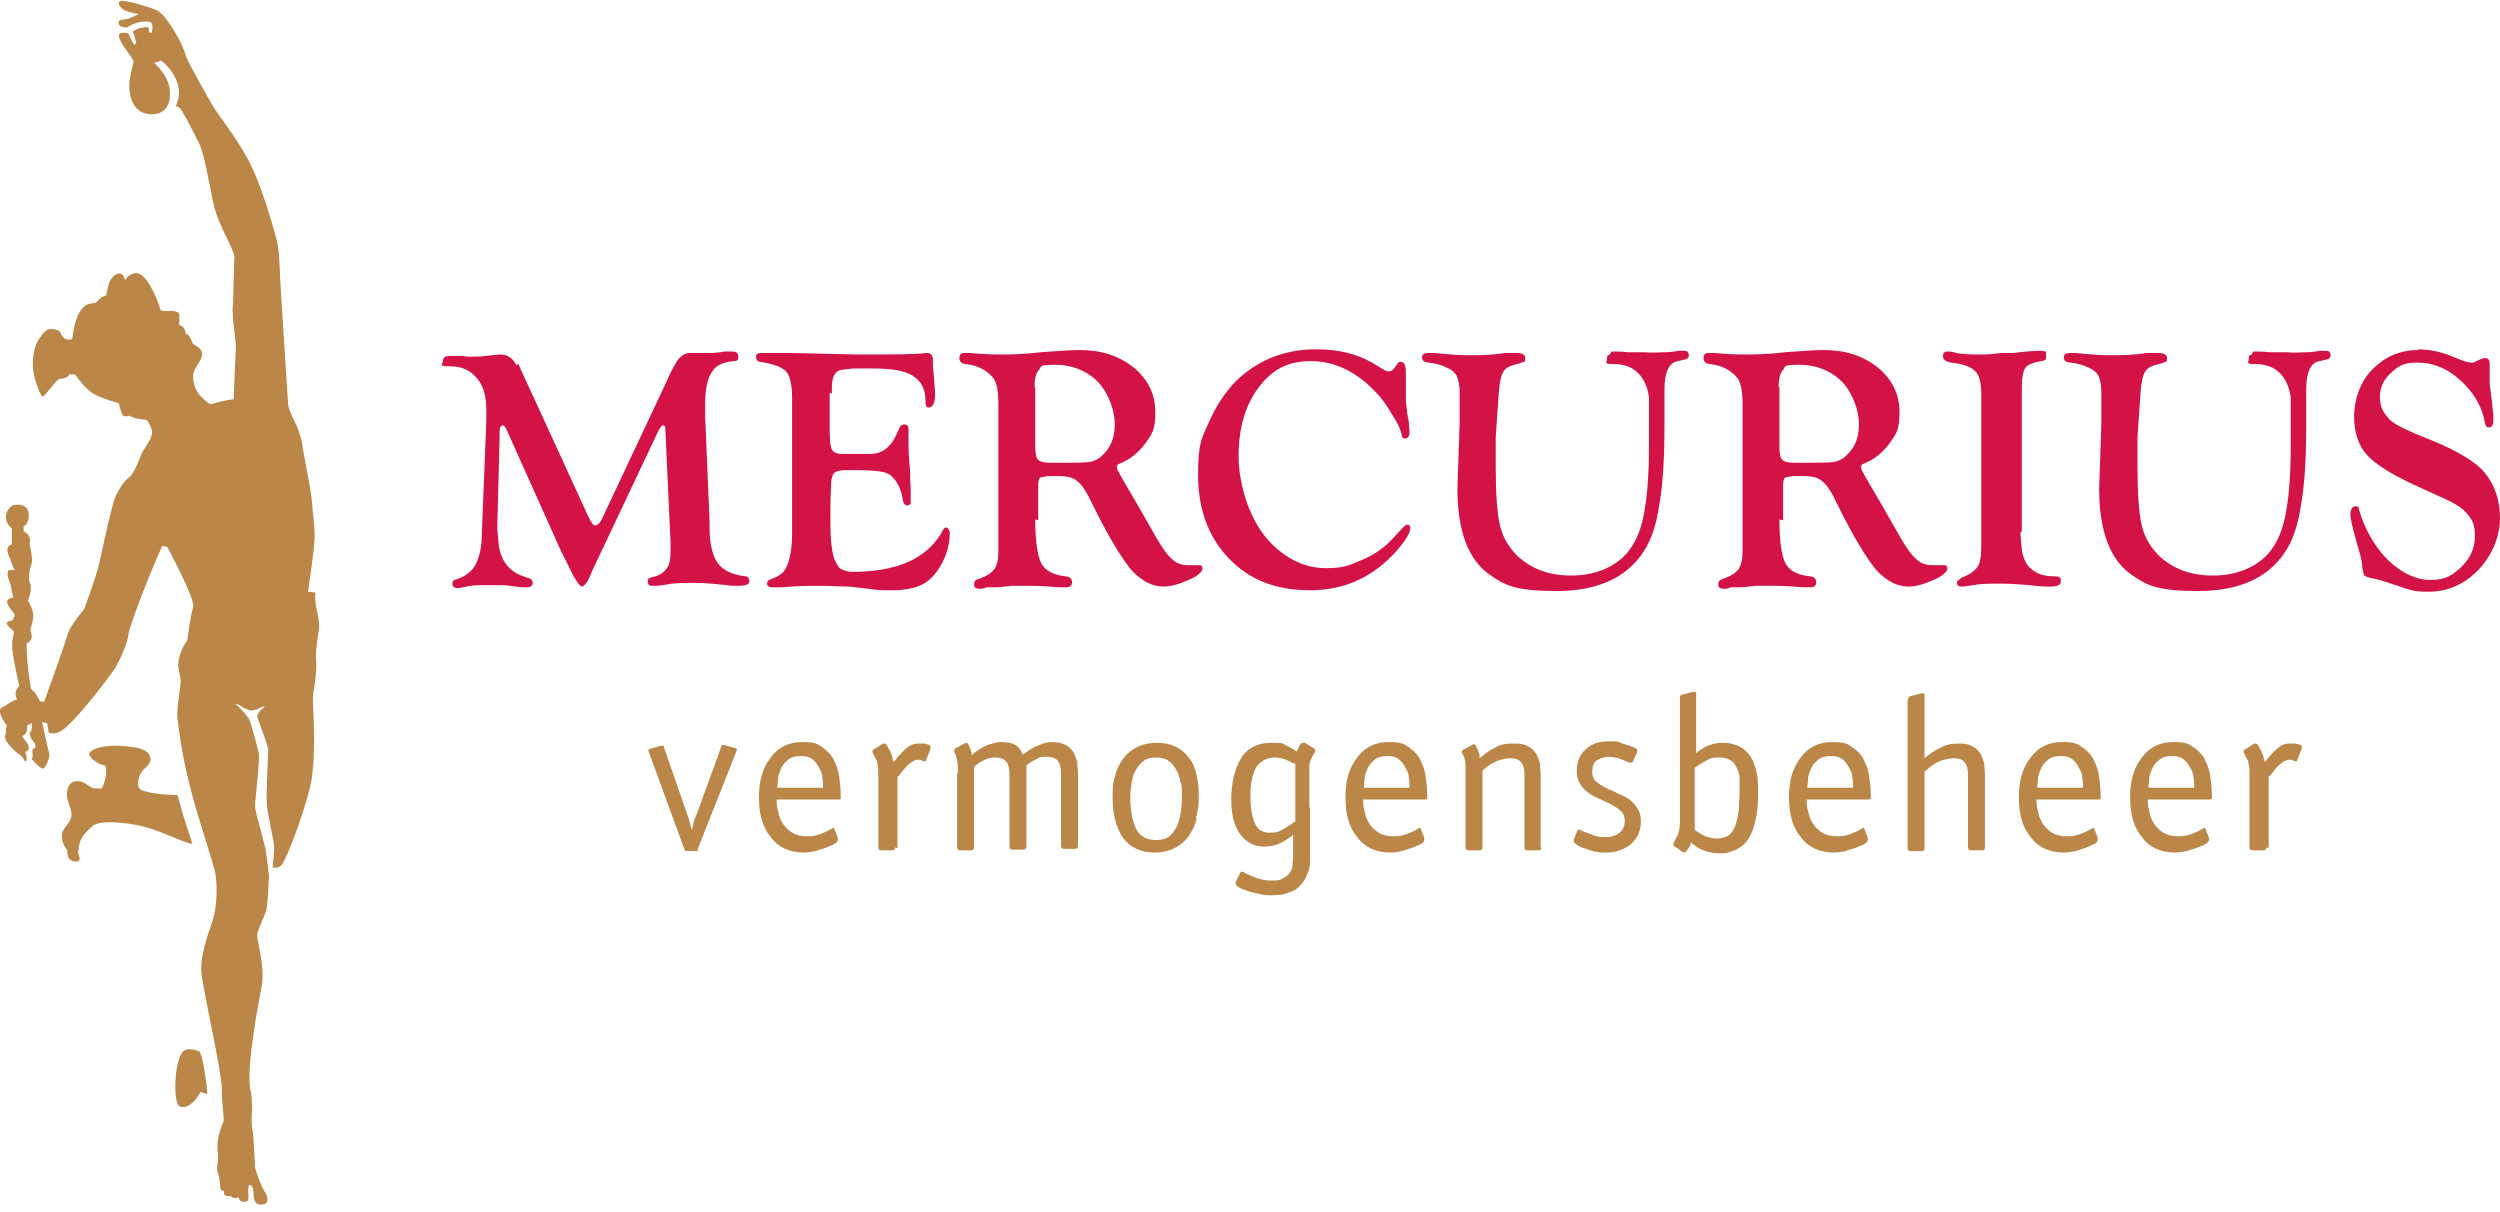 <svg width="198" height="96" viewBox="0 0 198 96" fill="none" xmlns="http://www.w3.org/2000/svg">
<path d="M41.026 28.775L46.57 40.854C46.803 41.38 47.037 41.671 47.154 41.613C47.329 41.613 47.504 41.438 47.679 41.088L52.756 30.292C53.222 29.242 53.573 28.6 53.806 28.366C54.039 28.133 54.273 27.958 54.623 27.958C54.973 27.958 54.973 27.958 55.206 27.958C55.44 27.958 55.732 27.958 56.023 27.958C56.315 27.958 56.84 27.958 57.366 27.841C57.657 27.841 57.832 27.841 58.008 27.841C58.299 27.841 58.474 27.958 58.474 28.25C58.474 28.542 58.358 28.6 58.124 28.6C57.307 28.658 56.665 28.95 56.373 29.475C56.023 30 55.848 30.817 55.848 32.043V32.977L56.199 41.321V41.846C56.199 43.072 56.432 44.005 56.84 44.589C57.249 45.172 58.008 45.523 58.999 45.639C59.233 45.639 59.35 45.814 59.35 46.048C59.35 46.281 59.058 46.398 58.416 46.398C57.774 46.398 57.949 46.398 57.541 46.34C56.432 46.223 55.673 46.164 55.206 46.164C54.273 46.164 53.456 46.164 52.872 46.281C52.289 46.398 51.88 46.398 51.647 46.398C51.413 46.398 51.297 46.281 51.297 46.048C51.297 45.814 51.413 45.756 51.705 45.698C52.23 45.581 52.581 45.347 52.814 44.997C53.047 44.706 53.106 44.239 53.106 43.597C53.106 42.955 53.106 43.072 53.106 42.955L52.697 34.027C52.697 33.793 52.639 33.677 52.522 33.677C52.406 33.677 52.23 33.91 51.997 34.435L46.92 45.172L46.745 45.581C46.512 46.164 46.278 46.398 46.103 46.456C45.928 46.456 45.578 45.989 45.111 44.997L44.411 43.597L40.093 33.968L39.976 33.793C39.976 33.735 39.859 33.677 39.801 33.677C39.684 33.677 39.568 33.852 39.568 34.202V34.61L39.392 41.438V41.963L39.509 43.247C39.743 44.589 40.443 45.347 41.61 45.698C42.018 45.814 42.194 45.931 42.194 46.164C42.194 46.398 42.018 46.515 41.727 46.515C41.435 46.515 41.202 46.515 40.851 46.456L39.918 46.34C39.684 46.34 39.334 46.34 38.867 46.34C38.05 46.34 37.408 46.34 36.942 46.456C36.65 46.515 36.416 46.573 36.241 46.573C35.95 46.573 35.833 46.456 35.833 46.223C35.833 45.989 35.95 45.931 36.183 45.873C36.883 45.639 37.408 45.231 37.7 44.647C37.992 44.064 38.167 43.247 38.167 42.138L38.517 33.327V32.451C38.517 31.401 38.284 30.526 37.759 29.942C37.233 29.3 36.533 29.008 35.599 29.008C34.666 29.008 35.074 28.892 35.074 28.6C35.074 28.308 35.249 28.191 35.658 28.191C36.066 28.191 35.833 28.191 35.95 28.191H36.708C36.825 28.25 37.058 28.25 37.233 28.25C37.642 28.25 38.05 28.25 38.459 28.191C39.042 28.133 39.451 28.075 39.626 28.075C40.209 28.075 40.618 28.366 40.91 28.95L41.026 28.775Z" fill="#D31245"/>
<path d="M65.71 31.11V34.027C65.71 34.844 65.769 35.37 65.885 35.603C66.002 35.836 66.294 35.953 66.761 35.953H67.169H67.753H68.92C69.795 35.953 70.495 35.486 70.962 34.494L71.254 33.852C71.312 33.677 71.487 33.619 71.662 33.619C71.838 33.619 71.954 33.736 71.954 33.969C71.954 34.202 71.954 34.261 71.954 34.553C71.954 34.786 71.954 34.961 71.954 35.136C71.954 35.428 71.954 36.128 72.071 37.178C72.071 37.879 72.129 38.462 72.129 38.987V39.688C72.129 39.804 72.129 39.921 72.129 39.921C72.129 39.921 72.013 39.979 71.896 40.038C71.662 40.038 71.546 39.863 71.487 39.513C71.371 38.754 71.079 38.17 70.671 37.762C70.437 37.529 70.145 37.412 69.795 37.353C69.445 37.295 68.803 37.237 67.928 37.237H66.994C66.586 37.237 66.294 37.295 66.119 37.412C65.944 37.529 65.885 37.82 65.827 38.17C65.827 38.637 65.769 39.337 65.769 40.271V41.497C65.769 42.78 65.885 43.656 66.061 44.239C66.236 44.648 66.411 44.94 66.586 45.056C66.819 45.173 67.111 45.29 67.519 45.29C71.137 45.29 73.53 44.181 74.697 41.964C74.755 41.847 74.814 41.788 74.872 41.788C74.989 41.788 75.047 41.788 75.105 41.905C75.164 41.964 75.222 42.08 75.222 42.197C75.222 43.072 74.989 43.947 74.522 44.764C74.113 45.465 73.647 45.99 73.063 46.282C72.48 46.573 71.662 46.748 70.729 46.748C69.795 46.748 69.503 46.748 68.803 46.632L67.228 46.457C66.644 46.457 65.885 46.398 64.894 46.398C63.901 46.398 63.26 46.398 61.917 46.515C61.567 46.515 61.276 46.515 61.1 46.515C60.925 46.515 60.75 46.398 60.75 46.223C60.75 46.048 60.867 45.932 61.042 45.873C61.567 45.698 61.917 45.465 62.093 45.231C62.267 44.998 62.443 44.648 62.559 44.064C62.676 43.597 62.734 42.956 62.734 42.139V31.46C62.734 30.468 62.559 29.767 62.267 29.417C61.917 29.067 61.276 28.834 60.225 28.659C59.992 28.659 59.875 28.484 59.875 28.25C59.875 28.017 60.05 27.959 60.342 27.959C60.634 27.959 60.517 27.959 60.75 27.959C60.925 27.959 61.159 27.959 61.392 27.959H62.734L67.87 28.075C70.787 28.075 72.596 28.075 73.296 27.959C73.355 27.959 73.413 27.959 73.472 27.959C73.705 27.959 73.88 28.134 73.88 28.425C73.88 28.717 73.88 29.009 73.938 29.534C73.997 30.293 74.055 30.876 74.055 31.226C74.055 31.927 73.88 32.277 73.53 32.277C73.355 32.277 73.296 32.102 73.296 31.693C73.296 30.818 72.946 30.176 72.304 29.767C71.662 29.359 70.612 29.184 69.153 29.184H67.519L66.586 29.301C66.119 29.417 65.885 29.884 65.885 30.643V31.168L65.71 31.11Z" fill="#D31245"/>
<path d="M81.991 41.146C81.991 42.838 82.166 44.005 82.458 44.588C82.749 45.172 83.391 45.522 84.325 45.639C84.675 45.639 84.909 45.814 84.909 46.106C84.909 46.397 84.734 46.514 84.442 46.514C84.15 46.514 84.15 46.514 83.917 46.514C83.158 46.456 82.399 46.397 81.699 46.397C80.999 46.397 80.59 46.397 80.124 46.397L79.015 46.514H78.14C77.906 46.631 77.731 46.631 77.614 46.631C77.264 46.631 77.148 46.514 77.148 46.281C77.148 46.047 77.264 45.931 77.439 45.872C78.023 45.697 78.49 45.405 78.723 45.114C78.957 44.822 79.073 44.297 79.073 43.655V41.846V32.101C79.073 31.05 78.957 30.292 78.665 29.942C78.198 29.358 77.498 28.95 76.506 28.833C76.156 28.833 75.981 28.599 75.981 28.366C75.981 28.133 76.097 27.957 76.331 27.957C76.564 27.957 76.564 27.957 76.797 27.957C77.498 28.016 78.256 28.074 79.073 28.074C79.89 28.074 81.057 28.074 82.399 27.899C83.917 27.782 84.967 27.724 85.55 27.724C87.243 27.724 88.643 28.191 89.81 29.125C90.919 30.058 91.503 31.225 91.503 32.626C91.503 34.026 91.269 34.318 90.744 35.077C90.219 35.777 89.577 36.361 88.702 36.711C88.527 36.769 88.41 36.886 88.468 37.002C88.468 37.119 88.468 37.178 88.585 37.352C88.643 37.469 88.76 37.703 88.935 37.994L90.16 40.095L91.561 42.546C92.028 43.363 92.436 43.947 92.845 44.297C93.195 44.647 93.662 44.764 94.129 44.764C94.595 44.764 94.537 44.764 94.712 44.764C94.829 44.764 94.945 44.764 95.004 44.764C95.179 44.764 95.237 44.88 95.237 45.055C95.237 45.23 94.887 45.639 94.129 45.931C93.37 46.281 92.728 46.456 92.145 46.456C91.211 46.456 90.394 45.989 89.577 45.114C88.818 44.18 87.768 42.488 86.543 39.978C86.076 38.986 85.667 38.345 85.317 38.111C85.025 37.819 84.5 37.703 83.8 37.703H82.983L82.399 37.819C82.283 37.878 82.224 38.111 82.224 38.461V41.204L81.991 41.146ZM81.991 30.642V35.31C81.991 35.894 82.049 36.244 82.224 36.419C82.399 36.594 82.749 36.652 83.275 36.652C84.85 36.652 85.842 36.652 86.251 36.594C86.659 36.536 87.009 36.361 87.301 36.069C87.943 35.485 88.293 34.668 88.293 33.618C88.293 32.568 87.826 31.167 86.951 30.233C86.076 29.358 84.909 28.891 83.567 28.891C82.224 28.891 82.516 29.008 82.283 29.3C82.049 29.533 81.933 30 81.933 30.7L81.991 30.642Z" fill="#D31245"/>
<path d="M104.283 27.666C105.975 27.666 107.434 28.017 108.659 28.717L109.535 29.242C109.71 29.359 109.885 29.417 110.001 29.417C110.118 29.417 110.293 29.359 110.41 29.184L110.702 28.775C110.702 28.717 110.818 28.659 110.935 28.659C111.227 28.659 111.344 28.95 111.344 29.534V30.526V31.751L111.46 32.802L111.577 33.385C111.577 33.677 111.635 33.969 111.635 34.202C111.635 34.552 111.519 34.727 111.285 34.727C111.052 34.727 111.052 34.611 110.993 34.377C110.935 34.027 110.702 33.502 110.235 32.802C109.826 32.101 109.418 31.518 109.009 31.109C107.434 29.417 105.683 28.6 103.816 28.6C101.949 28.6 100.723 29.3 99.673 30.701C98.622 32.101 98.097 33.91 98.097 36.128C98.097 38.345 98.972 41.38 100.723 43.072C102.007 44.356 103.466 44.998 104.983 44.998C106.5 44.998 106.85 44.764 107.842 44.356C108.834 43.947 109.651 43.364 110.235 42.722L111.11 41.788C111.227 41.672 111.344 41.555 111.46 41.555C111.635 41.555 111.694 41.672 111.694 41.846C111.694 42.197 111.344 42.78 110.643 43.597C108.776 45.698 106.5 46.748 103.758 46.748C101.015 46.748 98.972 45.931 97.339 44.239C95.705 42.547 94.888 40.329 94.888 37.645C94.888 34.961 95.18 34.727 95.821 33.269C96.463 31.868 97.28 30.701 98.272 29.826C99.965 28.367 101.949 27.666 104.224 27.666H104.283Z" fill="#D31245"/>
<path d="M127.624 27.842C127.682 27.842 127.799 27.842 127.916 27.842C128.091 27.842 128.441 27.842 128.966 27.9H130.425C130.425 27.959 131.767 27.9 131.767 27.9C132.234 27.9 132.642 27.842 132.934 27.784C133.109 27.784 133.226 27.784 133.401 27.784C133.634 27.784 133.751 27.9 133.751 28.134C133.751 28.367 133.634 28.426 133.401 28.484L132.876 28.601C132.176 28.717 131.825 29.476 131.825 30.877V32.044V33.678C131.825 36.245 131.709 38.346 131.417 39.98C131.184 41.555 130.775 42.781 130.192 43.656C128.849 45.757 126.515 46.807 123.306 46.807C120.096 46.807 119.221 46.399 117.996 45.523C116.303 44.356 115.428 42.08 115.428 38.696L115.603 33.502V31.052C115.603 30.468 115.486 30.001 115.37 29.768C115.253 29.534 115.019 29.301 114.611 29.126C114.144 28.892 113.677 28.776 113.152 28.717C112.802 28.717 112.627 28.542 112.627 28.309C112.627 28.076 112.802 27.959 113.094 27.959C113.386 27.959 113.386 27.959 113.619 27.959C114.728 28.076 115.661 28.134 116.245 28.134C117.12 28.134 118.112 28.134 119.163 27.959C119.571 27.959 119.921 27.959 120.096 27.959C120.563 27.959 120.797 28.076 120.797 28.367C120.797 28.659 120.797 28.601 120.68 28.659C120.621 28.659 120.446 28.776 120.155 28.834C119.629 28.951 119.221 29.126 119.046 29.476C118.871 29.768 118.754 30.351 118.696 31.227L118.462 34.611V37.004C118.462 39.163 118.579 40.738 118.812 41.672C119.046 42.606 119.513 43.364 120.213 44.065C121.322 45.056 122.664 45.582 124.414 45.582C126.165 45.582 127.566 45.056 128.616 44.065C129.316 43.364 129.841 42.372 130.133 41.03C130.425 39.688 130.6 37.821 130.6 35.311V31.46C130.483 30.643 130.192 30.001 129.725 29.534C129.258 29.067 128.616 28.834 127.799 28.834C126.982 28.834 127.274 28.717 127.274 28.426C127.274 28.134 127.332 28.134 127.507 28.076L127.624 27.842Z" fill="#D31245"/>
<path d="M140.928 41.146C140.928 42.838 141.104 44.005 141.395 44.588C141.687 45.172 142.329 45.522 143.263 45.639C143.613 45.639 143.846 45.814 143.846 46.106C143.846 46.397 143.671 46.514 143.379 46.514C143.088 46.514 143.088 46.514 142.854 46.514C142.096 46.456 141.337 46.397 140.637 46.397C139.936 46.397 139.528 46.397 139.061 46.397L137.952 46.514H137.077C136.844 46.631 136.669 46.631 136.552 46.631C136.202 46.631 136.085 46.514 136.085 46.281C136.085 46.047 136.202 45.931 136.377 45.872C136.96 45.697 137.427 45.405 137.661 45.114C137.894 44.822 138.011 44.297 138.011 43.655V41.846V32.101C138.011 31.05 137.894 30.292 137.602 29.942C137.135 29.358 136.435 28.95 135.443 28.833C135.093 28.833 134.918 28.599 134.918 28.366C134.918 28.133 135.035 27.957 135.268 27.957C135.502 27.957 135.502 27.957 135.735 27.957C136.435 28.016 137.194 28.074 138.011 28.074C138.828 28.074 139.995 28.074 141.337 27.899C142.854 27.782 143.904 27.724 144.488 27.724C146.18 27.724 147.581 28.191 148.748 29.125C149.857 30.058 150.44 31.225 150.44 32.626C150.44 34.026 150.207 34.318 149.682 35.077C149.156 35.777 148.514 36.361 147.639 36.711C147.464 36.769 147.347 36.886 147.406 37.002C147.406 37.119 147.406 37.178 147.522 37.352C147.581 37.469 147.698 37.703 147.873 37.994L149.098 40.095L150.499 42.546C150.965 43.363 151.374 43.947 151.782 44.297C152.132 44.647 152.599 44.764 153.124 44.764C153.65 44.764 153.533 44.764 153.708 44.764C153.825 44.764 153.941 44.764 154 44.764C154.175 44.764 154.233 44.88 154.233 45.055C154.233 45.23 153.883 45.639 153.124 45.931C152.366 46.281 151.724 46.456 151.14 46.456C150.207 46.456 149.39 45.989 148.573 45.114C147.814 44.18 146.764 42.488 145.538 39.978C145.072 38.986 144.663 38.345 144.313 38.111C144.021 37.819 143.496 37.703 142.796 37.703H141.979L141.395 37.819C141.279 37.878 141.22 38.111 141.22 38.461V41.204L140.928 41.146ZM140.928 30.642V35.31C140.928 35.894 140.987 36.244 141.162 36.419C141.337 36.594 141.687 36.652 142.212 36.652C143.788 36.652 144.78 36.652 145.188 36.594C145.597 36.536 145.947 36.361 146.239 36.069C146.881 35.485 147.231 34.668 147.231 33.618C147.231 32.568 146.764 31.167 145.889 30.233C145.013 29.358 143.846 28.891 142.504 28.891C141.162 28.891 141.454 29.008 141.22 29.3C140.987 29.533 140.87 30 140.87 30.7L140.928 30.642Z" fill="#D31245"/>
<path d="M160.01 42.197L160.127 43.539C160.243 44.239 160.477 44.765 160.944 45.115C161.352 45.465 161.936 45.64 162.578 45.64C163.219 45.64 163.219 45.757 163.219 46.048C163.219 46.34 162.928 46.457 162.344 46.457C161.761 46.457 161.761 46.457 161.294 46.399C160.127 46.282 159.193 46.224 158.434 46.224C157.676 46.224 156.801 46.224 156.334 46.34C155.867 46.399 155.575 46.457 155.342 46.457C155.108 46.457 154.992 46.34 154.992 46.165V46.048L155.342 45.757C155.984 45.523 156.392 45.232 156.625 44.881C156.859 44.531 156.917 44.006 156.917 43.189V41.964V31.227C156.917 30.41 156.801 29.826 156.509 29.476C156.217 29.126 155.692 28.892 154.933 28.776C154.466 28.717 154.175 28.659 154.058 28.542C153.941 28.484 153.883 28.367 153.883 28.192C153.883 27.959 154 27.842 154.233 27.842C154.408 27.842 154.641 27.842 154.933 27.959C155.283 28.017 155.809 28.076 156.567 28.076C157.326 28.076 157.676 28.076 158.434 27.959H159.426C160.36 27.842 161.06 27.784 161.586 27.784C162.111 27.784 162.052 27.9 162.052 28.134C162.052 28.367 162.052 28.426 161.994 28.484C161.994 28.484 161.819 28.601 161.644 28.601C161.002 28.717 160.594 28.892 160.418 29.126C160.243 29.359 160.127 29.884 160.127 30.643V42.08L160.01 42.197Z" fill="#D31245"/>
<path d="M178.45 27.842C178.508 27.842 178.625 27.842 178.742 27.842C178.917 27.842 179.267 27.842 179.792 27.9H181.251C181.251 27.959 182.593 27.9 182.593 27.9C183.06 27.9 183.41 27.842 183.76 27.784C183.935 27.784 184.052 27.784 184.227 27.784C184.461 27.784 184.577 27.9 184.577 28.134C184.577 28.367 184.461 28.426 184.227 28.484L183.702 28.601C183.002 28.717 182.652 29.476 182.652 30.877V32.044V33.678C182.652 36.245 182.535 38.346 182.243 39.98C182.01 41.555 181.601 42.781 181.018 43.656C179.676 45.757 177.341 46.807 174.132 46.807C170.922 46.807 170.047 46.399 168.822 45.523C167.129 44.356 166.254 42.08 166.254 38.696L166.429 33.502V31.052C166.429 30.468 166.312 30.001 166.196 29.768C166.079 29.534 165.846 29.301 165.437 29.126C164.97 28.892 164.503 28.776 163.978 28.717C163.628 28.717 163.453 28.542 163.453 28.309C163.453 28.076 163.628 27.959 163.92 27.959C164.212 27.959 164.212 27.959 164.445 27.959C165.554 28.076 166.488 28.134 167.071 28.134C167.946 28.134 168.938 28.134 169.989 27.959C170.397 27.959 170.747 27.959 170.922 27.959C171.389 27.959 171.623 28.076 171.623 28.367C171.623 28.659 171.623 28.601 171.506 28.659C171.448 28.659 171.273 28.776 170.981 28.834C170.456 28.951 170.047 29.126 169.872 29.476C169.697 29.768 169.58 30.351 169.522 31.227L169.289 34.611V37.004C169.289 39.163 169.405 40.738 169.639 41.672C169.872 42.606 170.339 43.364 171.039 44.065C172.148 45.056 173.49 45.582 175.241 45.582C176.991 45.582 178.392 45.056 179.442 44.065C180.142 43.364 180.668 42.372 180.959 41.03C181.251 39.688 181.426 37.821 181.426 35.311V31.46C181.309 30.643 181.018 30.001 180.551 29.534C180.084 29.067 179.442 28.834 178.625 28.834C177.808 28.834 178.1 28.717 178.1 28.426C178.1 28.134 178.158 28.134 178.333 28.076L178.45 27.842Z" fill="#D31245"/>
<path d="M191.522 27.666C192.339 27.666 193.214 27.842 193.973 28.133L194.848 28.483C195.257 28.659 195.548 28.717 195.723 28.717C195.898 28.717 195.957 28.717 196.132 28.6L196.657 28.367C196.715 28.367 196.774 28.367 196.89 28.367C197.066 28.367 197.182 28.542 197.182 28.834V29.942C197.182 30.117 197.182 30.292 197.182 30.409L197.357 31.751L197.474 32.977C197.474 33.093 197.474 33.152 197.474 33.269C197.474 33.677 197.357 33.852 197.124 33.852C196.89 33.852 196.832 33.677 196.774 33.327C196.54 32.101 195.84 30.993 194.79 30.059C193.739 29.125 192.631 28.717 191.464 28.717C190.296 28.717 189.946 29.009 189.363 29.534C188.779 30.059 188.487 30.701 188.487 31.459C188.487 32.218 188.779 32.743 189.304 33.269C189.655 33.619 190.705 34.144 192.514 34.844C194.673 35.719 196.074 36.595 196.774 37.412C197.591 38.404 197.999 39.629 197.999 41.03C197.999 42.43 197.416 43.947 196.307 45.114C195.198 46.282 193.856 46.865 192.339 46.865C190.822 46.865 190.763 46.632 189.363 46.223C188.721 45.99 188.254 45.873 187.962 45.815C187.554 45.756 187.32 45.64 187.262 45.581C187.204 45.523 187.145 45.289 187.087 44.881C187.087 44.472 186.912 43.831 186.679 43.072C186.328 41.846 186.153 41.088 186.153 40.738C186.153 40.388 186.27 40.096 186.562 40.096C186.854 40.096 186.795 40.213 186.854 40.446C187.32 41.963 188.079 43.305 189.129 44.356C190.238 45.406 191.347 45.931 192.514 45.931C193.681 45.931 194.206 45.581 194.965 44.881C195.665 44.181 196.015 43.364 196.015 42.488C196.015 41.613 195.84 41.205 195.432 40.738C195.082 40.271 194.44 39.862 193.506 39.454L191.464 38.52C189.538 37.645 188.196 36.828 187.495 36.069C186.795 35.311 186.445 34.261 186.445 32.977C186.445 31.693 186.912 30.234 187.904 29.242C188.896 28.25 190.063 27.725 191.522 27.725V27.666Z" fill="#D31245"/>
<path d="M55.265 67.289C55.265 67.347 55.265 67.405 55.207 67.405C55.207 67.405 55.148 67.405 55.09 67.405H54.448C54.331 67.405 54.273 67.405 54.215 67.289L51.355 59.469C51.355 59.469 51.355 59.469 51.355 59.411C51.355 59.411 51.355 59.353 51.531 59.294L52.347 59.061C52.347 59.061 52.347 59.061 52.406 59.061C52.406 59.061 52.464 59.061 52.523 59.061C52.523 59.061 52.581 59.061 52.581 59.119C52.581 59.119 52.581 59.119 52.581 59.178L54.507 64.721C54.565 64.955 54.682 65.305 54.798 65.772C54.798 65.597 54.915 65.421 54.915 65.246C54.915 65.071 55.032 64.896 55.09 64.721L57.133 59.119C57.133 59.119 57.133 59.119 57.133 59.061C57.133 59.061 57.133 59.002 57.191 59.002C57.249 59.002 57.191 59.002 57.308 59.002C57.308 59.002 57.308 59.002 57.366 59.002L58.183 59.236C58.3 59.236 58.358 59.294 58.358 59.353C58.358 59.411 58.358 59.353 58.358 59.411L55.265 67.23V67.289Z" fill="#BA8748"/>
<path d="M66.353 66.53V66.588C66.353 66.588 66.295 66.705 66.12 66.822C65.945 66.939 65.711 66.997 65.478 67.114C65.186 67.23 64.894 67.289 64.603 67.405C64.311 67.464 63.961 67.522 63.669 67.522C62.56 67.522 61.627 67.114 61.043 66.297C60.401 65.538 60.109 64.488 60.109 63.146C60.109 61.803 60.401 60.811 61.043 59.995C61.627 59.178 62.502 58.769 63.494 58.769C64.486 58.769 64.719 58.886 65.128 59.178C65.536 59.469 65.886 59.819 66.061 60.228C66.295 60.695 66.412 61.103 66.47 61.57C66.528 62.037 66.587 62.504 66.587 62.971C66.587 63.437 66.587 63.204 66.587 63.262C66.587 63.262 66.528 63.321 66.412 63.321H61.51C61.51 63.612 61.51 63.904 61.627 64.254C61.685 64.604 61.802 64.896 61.977 65.188C62.152 65.48 62.385 65.713 62.735 65.947C63.027 66.122 63.436 66.238 63.902 66.238C64.369 66.238 64.603 66.18 64.953 66.063C65.245 65.947 65.536 65.83 65.828 65.655C65.945 65.597 66.003 65.538 66.003 65.538C66.003 65.538 66.003 65.538 66.061 65.597L66.353 66.355V66.53ZM65.186 62.387C65.186 62.095 65.186 61.862 65.128 61.57C65.128 61.278 65.011 61.045 64.836 60.753C64.719 60.52 64.544 60.286 64.311 60.111C64.078 59.936 63.786 59.878 63.436 59.878C63.085 59.878 62.735 59.936 62.502 60.111C62.269 60.286 62.035 60.52 61.918 60.753C61.802 60.986 61.685 61.278 61.627 61.57C61.627 61.862 61.568 62.095 61.568 62.387H65.245H65.186Z" fill="#BA8748"/>
<path d="M70.904 67.113C70.904 67.23 70.845 67.347 70.67 67.347H69.795C69.678 67.347 69.562 67.288 69.562 67.113V61.219C69.562 60.986 69.562 60.811 69.503 60.578C69.503 60.344 69.386 60.111 69.27 59.936C69.153 59.702 69.095 59.586 69.095 59.527C69.095 59.469 69.095 59.41 69.211 59.352L69.853 58.944C69.912 58.944 69.97 58.885 70.028 58.885C70.087 58.885 70.145 58.885 70.262 59.06C70.32 59.177 70.379 59.294 70.495 59.469C70.554 59.644 70.612 59.761 70.67 59.936C70.67 60.111 70.729 60.227 70.787 60.344C70.787 60.344 70.904 60.227 71.02 60.052C71.312 59.702 71.604 59.41 71.896 59.177C72.188 58.944 72.479 58.885 72.829 58.885C73.18 58.885 73.238 58.885 73.413 58.944C73.588 58.944 73.705 59.06 73.705 59.177C73.705 59.294 73.705 59.177 73.705 59.235C73.705 59.235 73.705 59.235 73.705 59.294L73.355 60.169C73.355 60.227 73.355 60.286 73.296 60.286C73.238 60.286 73.238 60.286 73.18 60.286C73.004 60.227 72.888 60.169 72.713 60.169C72.479 60.169 72.304 60.286 72.071 60.461C71.837 60.636 71.604 60.869 71.371 61.219C71.195 61.395 71.137 61.511 71.079 61.511V67.171L70.904 67.113Z" fill="#BA8748"/>
<path d="M75.865 61.22C75.865 60.753 75.865 60.345 75.748 59.995C75.748 59.819 75.632 59.703 75.573 59.528V59.411C75.573 59.411 75.573 59.353 75.632 59.294L76.39 58.886L76.507 58.827C76.507 58.827 76.624 58.827 76.682 58.944C76.682 59.002 76.799 59.119 76.857 59.294C76.915 59.528 76.974 59.703 76.974 59.819C77.09 59.703 77.207 59.586 77.382 59.469C77.557 59.353 77.732 59.236 77.966 59.119C78.199 59.002 78.374 58.944 78.608 58.886C78.841 58.827 79.016 58.769 79.191 58.769C79.716 58.769 80.125 58.827 80.417 59.002C80.708 59.178 80.883 59.411 81 59.761C81.409 59.469 81.759 59.236 82.167 59.061C82.576 58.886 82.926 58.769 83.276 58.769C83.626 58.769 84.093 58.827 84.385 59.002C84.677 59.119 84.852 59.353 85.027 59.586C85.143 59.819 85.26 60.111 85.318 60.345C85.318 60.636 85.377 60.986 85.377 61.337V66.997C85.377 67.114 85.318 67.23 85.143 67.23H84.268C84.151 67.23 84.035 67.172 84.035 66.997V61.278C84.035 60.87 83.976 60.52 83.801 60.286C83.626 60.053 83.334 59.936 82.926 59.936C82.517 59.936 82.342 59.936 82.109 60.111C81.876 60.228 81.642 60.345 81.409 60.52L81.292 60.636V67.055C81.292 67.172 81.234 67.289 81.058 67.289H80.183C80.067 67.289 79.95 67.23 79.95 67.055V61.337C79.95 60.928 79.891 60.578 79.716 60.345C79.541 60.111 79.249 59.995 78.841 59.995C78.433 59.995 78.199 60.053 77.907 60.228C77.616 60.345 77.382 60.52 77.149 60.753V67.114C77.149 67.23 77.09 67.347 76.915 67.347H76.04C75.923 67.347 75.807 67.289 75.807 67.114V61.22H75.865Z" fill="#BA8748"/>
<path d="M94.772 64.838C94.655 65.363 94.421 65.83 94.13 66.239C93.838 66.647 93.488 66.939 93.021 67.172C92.554 67.406 92.029 67.522 91.445 67.522C90.337 67.522 89.52 67.114 88.936 66.355C88.411 65.538 88.119 64.546 88.119 63.204C88.119 61.862 88.177 62.037 88.294 61.512C88.411 60.987 88.644 60.52 88.936 60.111C89.228 59.703 89.578 59.411 90.045 59.178C90.512 58.944 91.037 58.828 91.62 58.828C92.729 58.828 93.604 59.236 94.188 60.053C94.48 60.403 94.655 60.87 94.772 61.395C94.888 61.92 94.947 62.504 94.947 63.087C94.947 63.671 94.888 64.255 94.713 64.78L94.772 64.838ZM93.138 65.597C93.429 65.013 93.604 64.196 93.604 63.146C93.604 62.096 93.604 62.27 93.488 61.92C93.429 61.57 93.313 61.22 93.138 60.928C92.963 60.637 92.787 60.403 92.496 60.228C92.262 60.053 91.912 59.995 91.562 59.995C91.212 59.995 90.862 60.053 90.628 60.228C90.395 60.403 90.162 60.637 89.987 60.928C89.811 61.22 89.695 61.57 89.636 61.92C89.578 62.27 89.52 62.679 89.52 63.146C89.52 64.196 89.695 65.072 89.987 65.655C90.278 66.239 90.803 66.53 91.562 66.53C92.321 66.53 92.787 66.239 93.079 65.655L93.138 65.597Z" fill="#BA8748"/>
<path d="M103.758 64.021C103.758 64.255 103.758 64.546 103.758 64.955C103.758 65.363 103.758 65.655 103.758 66.005C103.758 66.297 103.758 66.647 103.758 66.997C103.758 67.347 103.758 67.698 103.758 67.931C103.758 68.339 103.758 68.748 103.582 69.098C103.466 69.448 103.291 69.798 103.057 70.032C102.824 70.323 102.532 70.557 102.124 70.674C101.715 70.849 101.248 70.907 100.723 70.907C100.198 70.907 100.081 70.907 99.731 70.79C99.381 70.732 99.089 70.674 98.797 70.557C98.506 70.44 98.272 70.382 98.097 70.265C97.922 70.148 97.864 70.09 97.864 69.973C97.864 69.857 97.864 69.857 97.922 69.74L98.214 69.156C98.214 69.098 98.272 69.04 98.331 69.04C98.389 69.04 98.447 69.04 98.622 69.156C98.972 69.331 99.264 69.448 99.614 69.565C99.965 69.681 100.315 69.74 100.665 69.74C101.015 69.74 101.365 69.74 101.598 69.565C101.832 69.448 102.007 69.331 102.124 69.156C102.24 68.981 102.357 68.806 102.357 68.573C102.357 68.339 102.415 68.106 102.415 67.873C102.415 67.464 102.415 66.997 102.415 66.472C102.415 66.239 102.415 66.122 102.415 66.122C102.124 66.355 101.774 66.589 101.423 66.764C101.073 66.939 100.606 67.056 100.14 67.056C99.323 67.056 98.681 66.705 98.214 66.064C97.747 65.422 97.514 64.488 97.514 63.263C97.514 62.037 97.805 60.812 98.331 59.995C98.856 59.178 99.673 58.828 100.723 58.828C101.774 58.828 101.54 58.886 101.89 59.061C102.182 59.178 102.474 59.353 102.707 59.528C102.766 59.353 102.882 59.178 102.941 59.003C103.057 58.886 103.116 58.828 103.174 58.828C103.232 58.828 103.291 58.828 103.349 58.828L104.108 59.294C104.108 59.294 104.166 59.353 104.166 59.411C104.166 59.469 104.166 59.528 104.108 59.645C103.991 59.761 103.933 59.936 103.874 60.053C103.758 60.286 103.699 60.52 103.699 60.637C103.699 60.812 103.699 61.045 103.699 61.279V63.904L103.758 64.021ZM102.474 60.462H102.415C102.182 60.286 101.949 60.228 101.715 60.111C101.482 60.053 101.248 59.995 100.957 59.995C100.315 59.995 99.848 60.286 99.498 60.753C99.206 61.279 99.031 62.037 99.031 62.971C99.031 63.904 99.148 64.663 99.381 65.188C99.614 65.713 99.965 65.947 100.548 65.947C101.132 65.947 101.248 65.888 101.54 65.713C101.832 65.597 102.124 65.363 102.474 65.13C102.474 65.13 102.532 65.072 102.59 65.072V60.462H102.474Z" fill="#BA8748"/>
<path d="M112.802 66.53V66.588C112.802 66.588 112.744 66.705 112.569 66.822C112.394 66.939 112.161 66.997 111.927 67.114C111.635 67.23 111.344 67.289 111.052 67.405C110.76 67.464 110.41 67.522 110.118 67.522C109.009 67.522 108.076 67.114 107.492 66.297C106.85 65.538 106.559 64.488 106.559 63.146C106.559 61.803 106.85 60.811 107.492 59.995C108.076 59.178 108.951 58.769 109.943 58.769C110.935 58.769 111.169 58.886 111.577 59.178C111.986 59.469 112.336 59.819 112.511 60.228C112.744 60.695 112.861 61.103 112.919 61.57C112.978 62.037 113.036 62.504 113.036 62.971C113.036 63.437 113.036 63.204 113.036 63.262C113.036 63.262 112.978 63.321 112.861 63.321H107.959C107.959 63.612 107.959 63.904 108.076 64.254C108.134 64.604 108.251 64.896 108.426 65.188C108.601 65.48 108.834 65.713 109.185 65.947C109.476 66.122 109.885 66.238 110.352 66.238C110.818 66.238 111.052 66.18 111.402 66.063C111.694 65.947 111.986 65.83 112.277 65.655C112.394 65.597 112.452 65.538 112.452 65.538C112.452 65.538 112.452 65.538 112.511 65.597L112.802 66.355V66.53ZM111.635 62.387C111.635 62.095 111.635 61.862 111.577 61.57C111.577 61.278 111.46 61.045 111.285 60.753C111.169 60.52 110.994 60.286 110.76 60.111C110.527 59.936 110.235 59.878 109.885 59.878C109.535 59.878 109.185 59.936 108.951 60.111C108.718 60.286 108.484 60.52 108.368 60.753C108.251 60.986 108.134 61.278 108.076 61.57C108.076 61.862 108.017 62.095 108.017 62.387H111.694H111.635Z" fill="#BA8748"/>
<path d="M122.081 67.113C122.081 67.23 122.022 67.347 121.847 67.347H120.972C120.855 67.347 120.738 67.288 120.738 67.113V61.395C120.738 60.986 120.68 60.636 120.505 60.403C120.33 60.169 120.038 60.052 119.63 60.052C119.221 60.052 118.754 60.169 118.404 60.344C118.054 60.519 117.704 60.753 117.412 61.044V67.113C117.412 67.23 117.354 67.347 117.179 67.347H116.304C116.187 67.347 116.07 67.288 116.07 67.113V61.219C116.07 60.928 116.07 60.694 116.07 60.578C116.07 60.461 116.07 60.344 116.012 60.227C116.012 59.994 115.895 59.819 115.778 59.644V59.527C115.778 59.527 115.778 59.469 115.837 59.41L116.595 59.002C116.595 59.002 116.654 58.944 116.712 58.944C116.77 58.944 116.829 58.944 116.887 59.06C116.945 59.177 117.004 59.294 117.062 59.41C117.062 59.527 117.179 59.702 117.179 59.819C117.179 59.936 117.179 60.052 117.179 60.052C117.587 59.702 117.996 59.41 118.463 59.177C118.871 58.944 119.338 58.885 119.921 58.885C120.505 58.885 120.738 58.944 121.03 59.119C121.322 59.235 121.497 59.469 121.672 59.702C121.789 59.936 121.905 60.227 121.964 60.461C121.964 60.753 122.022 61.103 122.022 61.453V67.113H122.081Z" fill="#BA8748"/>
<path d="M129.375 60.229C129.317 60.345 129.258 60.404 129.142 60.404C129.025 60.404 129.025 60.404 128.908 60.345C128.675 60.229 128.441 60.17 128.208 60.054C127.975 59.995 127.683 59.937 127.391 59.937C127.099 59.937 126.749 60.054 126.457 60.229C126.224 60.404 126.107 60.696 126.107 61.104C126.107 61.512 126.224 61.804 126.516 61.979C126.808 62.213 127.216 62.446 127.8 62.679C128.15 62.855 128.441 62.971 128.675 63.088C128.908 63.205 129.083 63.321 129.317 63.555C129.492 63.73 129.667 63.963 129.784 64.197C129.9 64.43 129.959 64.78 129.959 65.072C129.959 65.831 129.667 66.414 129.142 66.881C128.617 67.29 127.975 67.523 127.216 67.523C126.457 67.523 126.808 67.523 126.516 67.465C126.224 67.465 125.932 67.348 125.64 67.231C125.349 67.173 125.115 67.056 124.94 66.939C124.765 66.823 124.648 66.764 124.648 66.648C124.648 66.531 124.648 66.531 124.648 66.472L124.882 65.889C124.882 65.772 124.999 65.714 125.057 65.714C125.115 65.714 125.174 65.714 125.349 65.831C125.64 65.947 125.991 66.064 126.282 66.181C126.574 66.297 126.924 66.297 127.274 66.297C127.624 66.297 127.975 66.181 128.266 65.947C128.558 65.714 128.675 65.422 128.675 65.014C128.675 64.605 128.558 64.372 128.266 64.138C127.975 63.905 127.566 63.672 127.041 63.438C126.691 63.263 126.399 63.146 126.166 63.03C125.932 62.913 125.757 62.738 125.524 62.563C125.349 62.388 125.174 62.154 125.057 61.921C124.94 61.688 124.882 61.396 124.882 61.046C124.882 60.345 125.115 59.762 125.582 59.353C126.049 58.886 126.691 58.711 127.449 58.711C128.208 58.711 128.091 58.711 128.5 58.886C128.908 59.003 129.258 59.12 129.492 59.237C129.609 59.237 129.667 59.353 129.667 59.47C129.667 59.587 129.667 59.47 129.667 59.528V59.587L129.433 60.054L129.375 60.229Z" fill="#BA8748"/>
<path d="M134.277 59.703C134.51 59.47 134.861 59.236 135.269 59.061C135.677 58.886 136.086 58.828 136.494 58.828C136.903 58.828 137.428 58.944 137.778 59.12C138.128 59.294 138.42 59.586 138.654 59.936C138.887 60.287 139.004 60.695 139.12 61.162C139.237 61.629 139.237 62.154 139.237 62.679C139.237 63.204 139.237 63.963 139.12 64.546C139.004 65.13 138.887 65.655 138.654 66.122C138.42 66.589 138.128 66.939 137.72 67.172C137.311 67.406 136.845 67.581 136.319 67.581C135.794 67.581 135.269 67.522 134.919 67.347C134.569 67.231 134.219 66.997 133.927 66.706C133.927 66.881 133.81 67.056 133.693 67.231C133.577 67.406 133.46 67.522 133.402 67.522C133.343 67.522 133.285 67.522 133.168 67.406L132.76 67.114H132.701C132.585 66.997 132.526 66.939 132.526 66.881C132.526 66.822 132.526 66.822 132.585 66.706C132.643 66.589 132.701 66.472 132.76 66.355C132.935 66.064 133.052 65.655 133.052 65.13V55.268C133.052 55.151 133.052 55.093 133.168 55.035L134.044 54.801H134.16H134.219C134.219 54.801 134.335 54.801 134.335 54.86C134.335 54.86 134.335 54.976 134.335 55.035V59.645L134.277 59.703ZM134.277 65.772C134.569 65.947 134.802 66.122 135.094 66.239C135.386 66.355 135.677 66.414 136.028 66.414C136.378 66.414 136.728 66.297 136.961 66.122C137.195 65.888 137.37 65.655 137.486 65.247C137.603 64.897 137.662 64.488 137.72 64.08C137.72 63.671 137.778 63.204 137.778 62.679C137.778 62.154 137.778 61.92 137.778 61.629C137.778 61.337 137.662 61.045 137.545 60.812C137.428 60.578 137.311 60.345 137.078 60.228C136.845 60.111 136.611 59.995 136.261 59.995C135.911 59.995 135.561 59.995 135.386 60.111C135.152 60.228 134.919 60.345 134.569 60.578C134.394 60.695 134.277 60.753 134.219 60.812V65.713L134.277 65.772Z" fill="#BA8748"/>
<path d="M147.931 66.53V66.588C147.931 66.588 147.873 66.705 147.698 66.822C147.523 66.939 147.289 66.997 147.056 67.114C146.764 67.23 146.473 67.289 146.181 67.405C145.889 67.464 145.539 67.522 145.247 67.522C144.138 67.522 143.205 67.114 142.621 66.297C141.979 65.538 141.688 64.488 141.688 63.146C141.688 61.803 141.979 60.811 142.621 59.995C143.205 59.178 144.08 58.769 145.072 58.769C146.064 58.769 146.297 58.886 146.706 59.178C147.114 59.469 147.465 59.819 147.64 60.228C147.873 60.695 147.99 61.103 148.048 61.57C148.106 62.037 148.165 62.504 148.165 62.971C148.165 63.437 148.165 63.204 148.165 63.262C148.165 63.262 148.106 63.321 147.99 63.321H143.088C143.088 63.612 143.088 63.904 143.205 64.254C143.263 64.604 143.38 64.896 143.555 65.188C143.73 65.48 143.963 65.713 144.313 65.947C144.605 66.122 145.014 66.238 145.481 66.238C145.947 66.238 146.181 66.18 146.531 66.063C146.823 65.947 147.114 65.83 147.406 65.655C147.523 65.597 147.581 65.538 147.581 65.538C147.581 65.538 147.581 65.538 147.64 65.597L147.931 66.355V66.53ZM146.764 62.387C146.764 62.095 146.764 61.862 146.706 61.57C146.706 61.278 146.589 61.045 146.414 60.753C146.297 60.52 146.122 60.286 145.889 60.111C145.656 59.936 145.364 59.878 145.014 59.878C144.664 59.878 144.313 59.936 144.08 60.111C143.847 60.286 143.613 60.52 143.496 60.753C143.38 60.986 143.263 61.278 143.205 61.57C143.205 61.862 143.146 62.095 143.146 62.387H146.823H146.764Z" fill="#BA8748"/>
<path d="M151.14 55.385C151.14 55.269 151.14 55.21 151.257 55.152L152.132 54.919C152.191 54.919 152.249 54.919 152.249 54.919H152.307C152.307 54.919 152.424 54.919 152.424 54.977C152.424 54.977 152.424 55.093 152.424 55.152V60.054C152.833 59.703 153.241 59.412 153.65 59.237C154.058 59.003 154.525 58.886 155.108 58.886C155.692 58.886 155.925 58.945 156.217 59.12C156.509 59.237 156.684 59.47 156.859 59.703C156.976 59.937 157.092 60.229 157.151 60.462C157.151 60.754 157.209 61.104 157.209 61.454V67.115C157.209 67.231 157.151 67.348 156.976 67.348H156.1C155.984 67.348 155.867 67.29 155.867 67.115V61.396C155.867 60.987 155.809 60.637 155.634 60.404C155.459 60.17 155.167 60.054 154.758 60.054C154.35 60.054 153.883 60.17 153.475 60.345C153.124 60.52 152.774 60.812 152.424 61.104V67.173C152.424 67.29 152.366 67.406 152.191 67.406H151.315C151.199 67.406 151.082 67.348 151.082 67.173V55.444L151.14 55.385Z" fill="#BA8748"/>
<path d="M166.138 66.53V66.588C166.138 66.588 166.08 66.705 165.905 66.822C165.73 66.939 165.497 66.997 165.263 67.114C164.971 67.23 164.68 67.289 164.388 67.405C164.096 67.464 163.746 67.522 163.454 67.522C162.345 67.522 161.412 67.114 160.828 66.297C160.186 65.538 159.895 64.488 159.895 63.146C159.895 61.803 160.186 60.811 160.828 59.995C161.412 59.178 162.287 58.769 163.279 58.769C164.271 58.769 164.505 58.886 164.913 59.178C165.321 59.469 165.672 59.819 165.847 60.228C166.08 60.695 166.197 61.103 166.255 61.57C166.313 62.037 166.372 62.504 166.372 62.971C166.372 63.437 166.372 63.204 166.372 63.262C166.372 63.262 166.313 63.321 166.197 63.321H161.295C161.295 63.612 161.295 63.904 161.412 64.254C161.47 64.604 161.587 64.896 161.762 65.188C161.937 65.48 162.17 65.713 162.52 65.947C162.812 66.122 163.221 66.238 163.688 66.238C164.154 66.238 164.388 66.18 164.738 66.063C165.03 65.947 165.321 65.83 165.613 65.655C165.73 65.597 165.788 65.538 165.788 65.538C165.788 65.538 165.788 65.538 165.847 65.597L166.138 66.355V66.53ZM164.971 62.387C164.971 62.095 164.971 61.862 164.913 61.57C164.913 61.278 164.796 61.045 164.621 60.753C164.505 60.52 164.329 60.286 164.096 60.111C163.863 59.936 163.571 59.878 163.221 59.878C162.871 59.878 162.52 59.936 162.287 60.111C162.054 60.286 161.82 60.52 161.704 60.753C161.587 60.986 161.47 61.278 161.412 61.57C161.412 61.862 161.353 62.095 161.353 62.387H165.03H164.971Z" fill="#BA8748"/>
<path d="M174.949 66.53V66.588C174.949 66.588 174.891 66.705 174.716 66.822C174.54 66.939 174.307 66.997 174.074 67.114C173.782 67.23 173.49 67.289 173.198 67.405C172.907 67.464 172.556 67.522 172.265 67.522C171.156 67.522 170.222 67.114 169.639 66.297C168.997 65.538 168.705 64.488 168.705 63.146C168.705 61.803 168.997 60.811 169.639 59.995C170.222 59.178 171.098 58.769 172.09 58.769C173.082 58.769 173.315 58.886 173.724 59.178C174.132 59.469 174.482 59.819 174.657 60.228C174.891 60.695 175.007 61.103 175.066 61.57C175.124 62.037 175.182 62.504 175.182 62.971C175.182 63.437 175.182 63.204 175.182 63.262C175.182 63.262 175.124 63.321 175.007 63.321H170.106C170.106 63.612 170.106 63.904 170.222 64.254C170.281 64.604 170.397 64.896 170.572 65.188C170.747 65.48 170.981 65.713 171.331 65.947C171.623 66.122 172.031 66.238 172.498 66.238C172.965 66.238 173.198 66.18 173.548 66.063C173.84 65.947 174.132 65.83 174.424 65.655C174.54 65.597 174.599 65.538 174.599 65.538C174.599 65.538 174.599 65.538 174.657 65.597L174.949 66.355V66.53ZM173.782 62.387C173.782 62.095 173.782 61.862 173.724 61.57C173.724 61.278 173.607 61.045 173.432 60.753C173.315 60.52 173.14 60.286 172.907 60.111C172.673 59.936 172.381 59.878 172.031 59.878C171.681 59.878 171.331 59.936 171.098 60.111C170.864 60.286 170.631 60.52 170.514 60.753C170.397 60.986 170.281 61.278 170.222 61.57C170.222 61.862 170.164 62.095 170.164 62.387H173.84H173.782Z" fill="#BA8748"/>
<path d="M179.501 67.113C179.501 67.23 179.443 67.347 179.268 67.347H178.393C178.276 67.347 178.159 67.288 178.159 67.113V61.219C178.159 60.986 178.159 60.811 178.101 60.578C178.101 60.344 177.984 60.111 177.867 59.936C177.751 59.702 177.692 59.586 177.692 59.527C177.692 59.469 177.692 59.41 177.809 59.352L178.451 58.944C178.509 58.944 178.568 58.885 178.626 58.885C178.684 58.885 178.743 58.885 178.859 59.06C178.918 59.177 178.976 59.294 179.093 59.469C179.151 59.644 179.21 59.761 179.268 59.936C179.268 60.111 179.326 60.227 179.385 60.344C179.385 60.344 179.501 60.227 179.618 60.052C179.91 59.702 180.202 59.41 180.493 59.177C180.785 58.944 181.077 58.885 181.427 58.885C181.777 58.885 181.836 58.885 182.011 58.944C182.186 58.944 182.302 59.06 182.302 59.177C182.302 59.294 182.302 59.177 182.302 59.235C182.302 59.235 182.302 59.235 182.302 59.294L181.952 60.169C181.952 60.227 181.952 60.286 181.894 60.286C181.836 60.286 181.836 60.286 181.777 60.286C181.602 60.227 181.485 60.169 181.31 60.169C181.077 60.169 180.902 60.286 180.668 60.461C180.435 60.636 180.202 60.869 179.968 61.219C179.793 61.395 179.735 61.511 179.676 61.511V67.171L179.501 67.113Z" fill="#BA8748"/>
<path d="M15.235 66.822C15.235 66.822 14.943 65.888 14.593 64.838C14.301 63.904 14.067 62.97 14.067 62.97C14.067 62.97 12.375 62.97 11.325 62.62C10.975 62.504 10.8 62.212 11.033 61.511C11.266 60.811 11.733 60.811 11.908 60.286C11.967 59.994 11.908 59.352 10.566 59.177C8.29 58.827 7.123 59.352 7.065 59.703C7.065 60.053 7.824 60.52 8.115 60.578C8.407 60.578 8.407 60.811 8.407 61.045C8.407 61.862 8.057 62.445 8.057 62.445C8.057 62.445 7.765 62.445 7.473 62.445C7.123 62.387 6.656 61.862 6.19 61.862C5.723 61.862 5.431 62.037 5.314 62.679C5.198 63.321 5.664 63.962 5.664 64.546C5.664 65.129 4.964 65.538 4.906 66.063C4.847 66.88 5.314 67.288 5.314 67.288C5.314 67.288 5.314 67.697 5.431 67.93C5.548 68.164 5.898 68.281 6.131 68.222C6.481 68.164 6.19 67.58 6.19 67.58C6.19 67.58 6.19 67.055 6.365 66.588C6.54 66.18 7.007 65.655 7.415 65.363C8.057 64.954 9.749 65.129 10.916 65.363C12.142 65.596 13.367 66.18 14.126 66.472C14.826 66.763 15.118 66.822 15.118 66.822H15.235ZM24.396 46.865C24.513 46.048 24.863 43.714 24.921 42.605C24.921 41.496 24.746 40.446 24.688 39.57C24.513 38.053 24.104 36.419 23.929 35.136C23.696 33.735 22.879 32.743 22.82 32.043C22.82 32.043 22.47 26.499 22.295 23.873C22.12 21.364 22.179 20.022 21.887 18.913C21.595 17.804 20.72 14.711 19.728 12.786C18.794 10.977 17.16 8.934 16.868 8.409C16.693 8.118 14.826 4.85 14.709 4.383C14.534 3.624 13.367 1.465 12.55 0.882C12.317 0.707 9.574 -0.169 9.457 0.123C9.341 0.356 9.457 0.473 9.691 0.707C9.924 0.94 10.975 1.115 10.975 1.115C10.975 1.115 10.333 1.465 9.983 1.524C9.633 1.582 9.399 1.524 9.399 1.815C9.399 2.224 10.099 2.165 10.099 2.165C10.216 2.049 10.741 1.757 11.441 1.699C11.617 1.699 11.792 1.699 11.908 1.757C12.2 1.874 12.025 2.574 12.025 2.574H11.792C11.792 2.574 11.792 2.282 11.792 2.224C11.558 2.049 11.325 2.224 11.033 2.224C10.508 2.457 10.508 2.516 10.508 2.516C10.508 2.516 10.508 2.516 10.624 2.807C10.683 3.041 10.8 3.391 10.8 3.391L10.624 3.566C10.624 3.566 10.274 2.924 10.158 2.632C9.983 2.632 9.633 2.516 9.457 2.691C9.166 3.041 10.45 4.5 10.566 4.791C10.624 5.083 10.099 6.25 10.274 7.301C10.391 8.176 10.858 9.051 12.025 9.051C13.717 9.051 13.601 7.125 13.251 6.367C12.842 5.492 12.2 4.966 12.2 4.966C12.2 4.966 12.317 4.966 12.492 4.908C12.609 4.85 12.725 4.791 12.725 4.791C12.725 4.791 13.484 5.258 13.951 6.309C14.476 7.592 13.892 8.293 13.951 8.409C14.009 8.468 14.126 8.409 14.301 8.643C14.476 8.818 15.293 10.393 15.76 11.327C16.227 12.202 16.693 15.353 16.985 16.462C17.452 18.154 18.619 19.847 18.561 20.43C18.502 21.014 18.502 23.64 18.444 24.165C18.327 24.982 18.736 27.199 18.677 27.608C18.619 28.716 18.502 31.634 18.502 31.634C18.502 31.634 18.152 31.634 17.744 31.751C17.335 31.809 16.81 32.043 16.635 31.984C16.46 31.926 16.052 31.576 15.76 31.226C15.41 30.759 15.293 30.234 15.293 29.767C15.293 29.008 16.46 28.25 15.818 27.608C15.526 27.316 15.293 27.316 15.235 27.141C15.176 26.966 15.001 26.616 14.943 26.557C14.884 26.499 14.709 26.441 14.709 26.441C14.709 26.441 14.709 26.266 14.593 26.032C14.476 25.799 14.184 25.74 14.184 25.74C14.184 25.74 14.242 25.04 14.184 24.865C14.126 24.69 13.951 24.69 13.776 24.632C13.601 24.632 13.251 24.632 13.017 24.632C12.9 24.632 12.725 24.573 12.725 24.573C12.725 24.573 12.492 23.756 12.2 23.231C11.967 22.706 11.325 21.422 10.566 21.656C10.041 21.831 9.983 22.122 9.983 22.122H9.866C9.866 22.122 9.808 21.656 9.457 21.656C9.166 21.656 8.816 21.947 8.641 22.414C8.524 22.764 8.407 23.406 8.407 23.406C8.407 23.406 8.057 23.465 7.94 23.64C7.765 23.756 7.59 23.99 7.59 23.99C7.59 23.99 7.298 23.99 6.948 24.107C5.898 24.515 5.723 26.849 5.723 26.849C5.723 26.849 5.489 26.966 5.198 26.849C4.906 26.733 4.847 26.324 4.672 26.207C4.439 26.091 3.972 25.916 3.622 26.207C3.389 26.382 2.922 27.024 2.805 27.433C2.63 27.9 2.513 28.95 2.688 29.709C2.863 30.409 3.214 31.401 3.389 31.401C3.564 31.401 4.497 30 4.731 30C5.373 30 5.489 29.65 5.489 29.65H5.956C5.956 29.65 6.715 30.817 7.473 31.226C8.232 31.634 9.399 31.926 9.399 31.926C9.399 31.926 9.633 32.86 9.749 32.918C9.924 33.035 10.274 32.918 10.274 32.918C10.274 32.918 10.508 33.093 10.858 33.151C11.208 33.21 11.617 33.268 11.617 33.268C11.617 33.268 12.142 33.91 12.025 34.435C11.908 34.96 11.383 35.544 11.208 35.952C11.033 36.361 10.624 37.528 10.216 37.82C9.808 38.111 9.457 38.695 9.166 39.279C8.874 39.862 8.174 43.188 7.882 44.531C7.59 45.814 6.656 48.265 6.656 48.265C6.656 48.265 5.548 49.549 5.373 50.191C4.906 51.708 3.505 55.559 3.505 55.559C3.505 55.559 3.272 55.559 3.155 55.559C3.155 55.443 3.039 55.326 2.98 55.209C2.805 54.801 2.455 54.567 2.455 54.567C2.455 54.567 2.222 53.167 2.163 52.35C2.105 51.533 2.105 50.949 2.105 50.949C2.105 50.949 2.455 50.833 2.513 50.483C2.513 50.191 2.397 49.841 2.397 49.841C2.397 49.841 2.63 49.257 2.63 48.732C2.63 48.265 2.222 47.565 2.222 47.565C2.222 47.565 2.572 46.631 2.397 46.281C2.222 45.873 2.338 45.347 2.338 45.347C2.338 45.347 2.338 44.997 2.513 44.647C2.63 44.297 2.338 43.072 2.338 43.072C2.338 43.072 2.455 42.78 2.28 42.43C2.163 42.196 1.871 42.08 1.871 42.08V41.671C1.93 41.671 2.28 41.438 2.28 40.796C2.28 40.154 1.813 39.92 1.23 39.979C0.879 39.979 0.529 40.387 0.471 40.854C0.413 41.496 0.938 41.846 0.938 41.846V43.13C0.938 43.13 0.763 43.13 0.646 43.305C0.471 43.538 0.704 44.064 0.821 44.297C0.879 44.589 1.171 45.172 1.171 45.172C1.171 45.172 0.763 45.056 0.646 45.231C0.471 45.464 0.821 46.223 0.879 46.456C0.879 46.69 1.054 47.331 1.054 47.331C1.054 47.331 0.704 47.331 0.588 47.565C0.413 47.798 1.171 48.674 1.171 48.674L0.996 49.14C0.996 49.14 0.529 49.199 0.529 49.374C0.529 49.549 1.113 50.016 1.113 50.016C1.113 50.016 0.879 50.833 0.996 51.65C1.113 52.467 1.521 54.334 1.521 54.334C1.521 54.334 1.23 54.626 1.23 54.917C1.23 54.976 1.23 55.151 1.346 55.384C0.996 55.501 0.646 55.734 0.413 55.91C0.238 55.968 0.004 56.085 0.004 56.26C-0.054 56.727 0.529 57.427 0.529 57.427C0.529 57.427 0.529 57.543 0.471 57.718C0.471 57.835 0.471 58.069 0.471 58.069C0.471 58.069 0.354 58.244 0.413 58.477C0.471 58.769 0.879 59.177 1.113 59.411C1.346 59.644 1.638 59.819 1.696 59.878C1.755 59.878 1.93 60.286 1.988 60.286C2.105 60.286 2.105 60.228 2.105 60.228C2.105 60.228 2.105 60.228 2.105 60.053C2.105 59.819 1.988 59.528 1.988 59.528C1.988 59.528 2.28 59.528 2.28 59.236C2.28 59.061 2.163 58.827 2.046 58.711C1.93 58.594 1.755 58.302 1.755 58.302C1.755 58.302 1.93 58.244 2.046 58.069C2.163 57.952 2.163 57.427 2.163 57.427C2.163 57.427 2.397 57.368 2.513 57.252C2.513 57.31 2.513 57.368 2.513 57.427C2.572 57.894 2.338 58.069 2.338 58.069L2.455 58.477C2.455 58.477 2.688 58.711 2.805 59.002C2.863 59.294 2.572 59.352 2.572 59.352C2.572 59.352 2.572 59.528 2.572 59.703C2.63 59.878 2.513 60.111 2.513 60.111C2.513 60.111 3.155 60.87 3.389 60.87C3.564 60.87 3.797 60.286 3.797 60.286C3.797 60.286 3.914 59.994 3.914 59.819C3.914 59.644 3.797 59.294 3.797 59.294L3.33 57.193C3.389 57.193 3.564 57.193 3.739 57.31L3.855 58.01C3.855 58.01 4.089 58.185 4.614 58.01C5.548 57.718 8.524 53.809 9.107 52.933C9.574 52.175 10.099 50.833 10.158 50.366C10.158 49.899 11.266 46.981 11.617 46.164C11.908 45.347 12.842 43.247 12.842 43.247C12.842 43.247 13.251 43.247 13.309 43.422C13.367 43.597 15.468 47.39 15.293 48.09C15.001 49.14 14.884 50.541 14.826 50.716C14.709 50.891 14.242 51.533 14.126 52.467C14.067 53.108 14.359 53.634 14.301 54.042C14.301 54.392 13.951 56.318 14.067 56.96C14.651 62.212 16.227 66.063 16.985 68.864C17.218 69.623 17.219 71.548 16.927 72.599C16.752 73.357 15.935 75.108 15.935 76.8C15.935 77.851 17.569 84.795 17.569 86.254C17.569 87.713 17.802 88.646 17.685 88.88C17.569 89.113 17.452 89.405 17.277 90.105C17.16 90.805 17.277 91.505 17.277 91.739C17.277 91.972 17.102 92.731 17.277 92.964C17.394 93.198 17.452 94.015 17.452 94.073C17.452 94.365 17.744 94.306 17.744 94.306C17.744 94.306 17.744 94.423 17.744 94.54C17.86 94.832 18.269 94.715 18.269 94.715C18.269 94.715 18.327 94.832 18.561 94.89C18.794 94.89 18.911 94.832 18.911 94.832C18.911 94.832 18.911 95.182 19.319 95.182C19.494 95.182 19.611 95.182 19.669 94.948C19.728 94.715 19.553 93.84 19.786 93.84C20.02 93.84 20.078 94.423 20.078 94.423C20.078 94.423 20.078 94.832 20.136 95.007C20.311 95.532 20.72 95.415 20.953 95.357C21.362 95.24 21.128 94.54 20.953 94.365C20.778 94.131 20.253 92.848 20.195 92.381C20.195 91.972 20.078 89.988 20.02 89.58C19.903 89.171 19.903 88.413 19.961 88.063C19.961 87.654 19.961 86.721 19.845 86.37C19.436 84.678 20.545 79.076 20.72 78.142C21.012 76.392 20.311 74.466 20.37 73.999C20.428 73.532 21.012 72.54 21.128 71.898C21.245 71.14 21.245 70.09 21.303 69.389C21.245 68.864 21.128 67.814 21.07 67.522C21.07 67.114 20.253 64.487 20.195 63.904C20.195 63.321 20.603 60.228 20.486 59.644C20.37 59.061 19.845 57.135 19.728 56.96C19.669 56.843 19.027 56.026 18.677 55.793C18.502 55.734 18.852 55.793 18.852 55.793C18.852 55.793 19.494 56.201 19.786 56.26C20.195 56.318 20.778 55.968 20.778 55.968C20.778 55.968 21.128 55.968 21.012 55.968C20.72 56.085 20.37 56.551 20.37 56.668C20.37 56.901 21.187 58.886 21.245 59.352C21.245 59.819 21.07 62.737 21.128 63.554C21.128 64.371 21.77 66.763 21.712 67.23C21.712 67.464 21.654 68.164 21.595 68.689C21.77 68.747 22.062 68.747 22.295 68.514C22.704 68.106 24.396 63.554 24.688 61.687C25.096 58.769 24.688 55.443 24.805 54.917C24.98 54.1 25.096 52.758 25.038 52.35C24.921 51.475 25.33 49.841 25.271 49.432C25.213 48.557 24.863 47.74 24.98 46.923L24.396 46.865ZM15.76 83.278C15.76 83.278 15.643 83.161 15.118 83.103C14.476 83.044 14.242 83.394 14.009 84.561C13.834 85.553 13.776 87.537 14.301 87.654C15.176 87.888 15.876 86.487 15.876 86.487L16.402 86.662C16.402 86.662 16.402 85.903 16.285 85.437C16.052 83.511 15.76 83.219 15.76 83.219V83.278Z" fill="#BA8748"/>
</svg>
